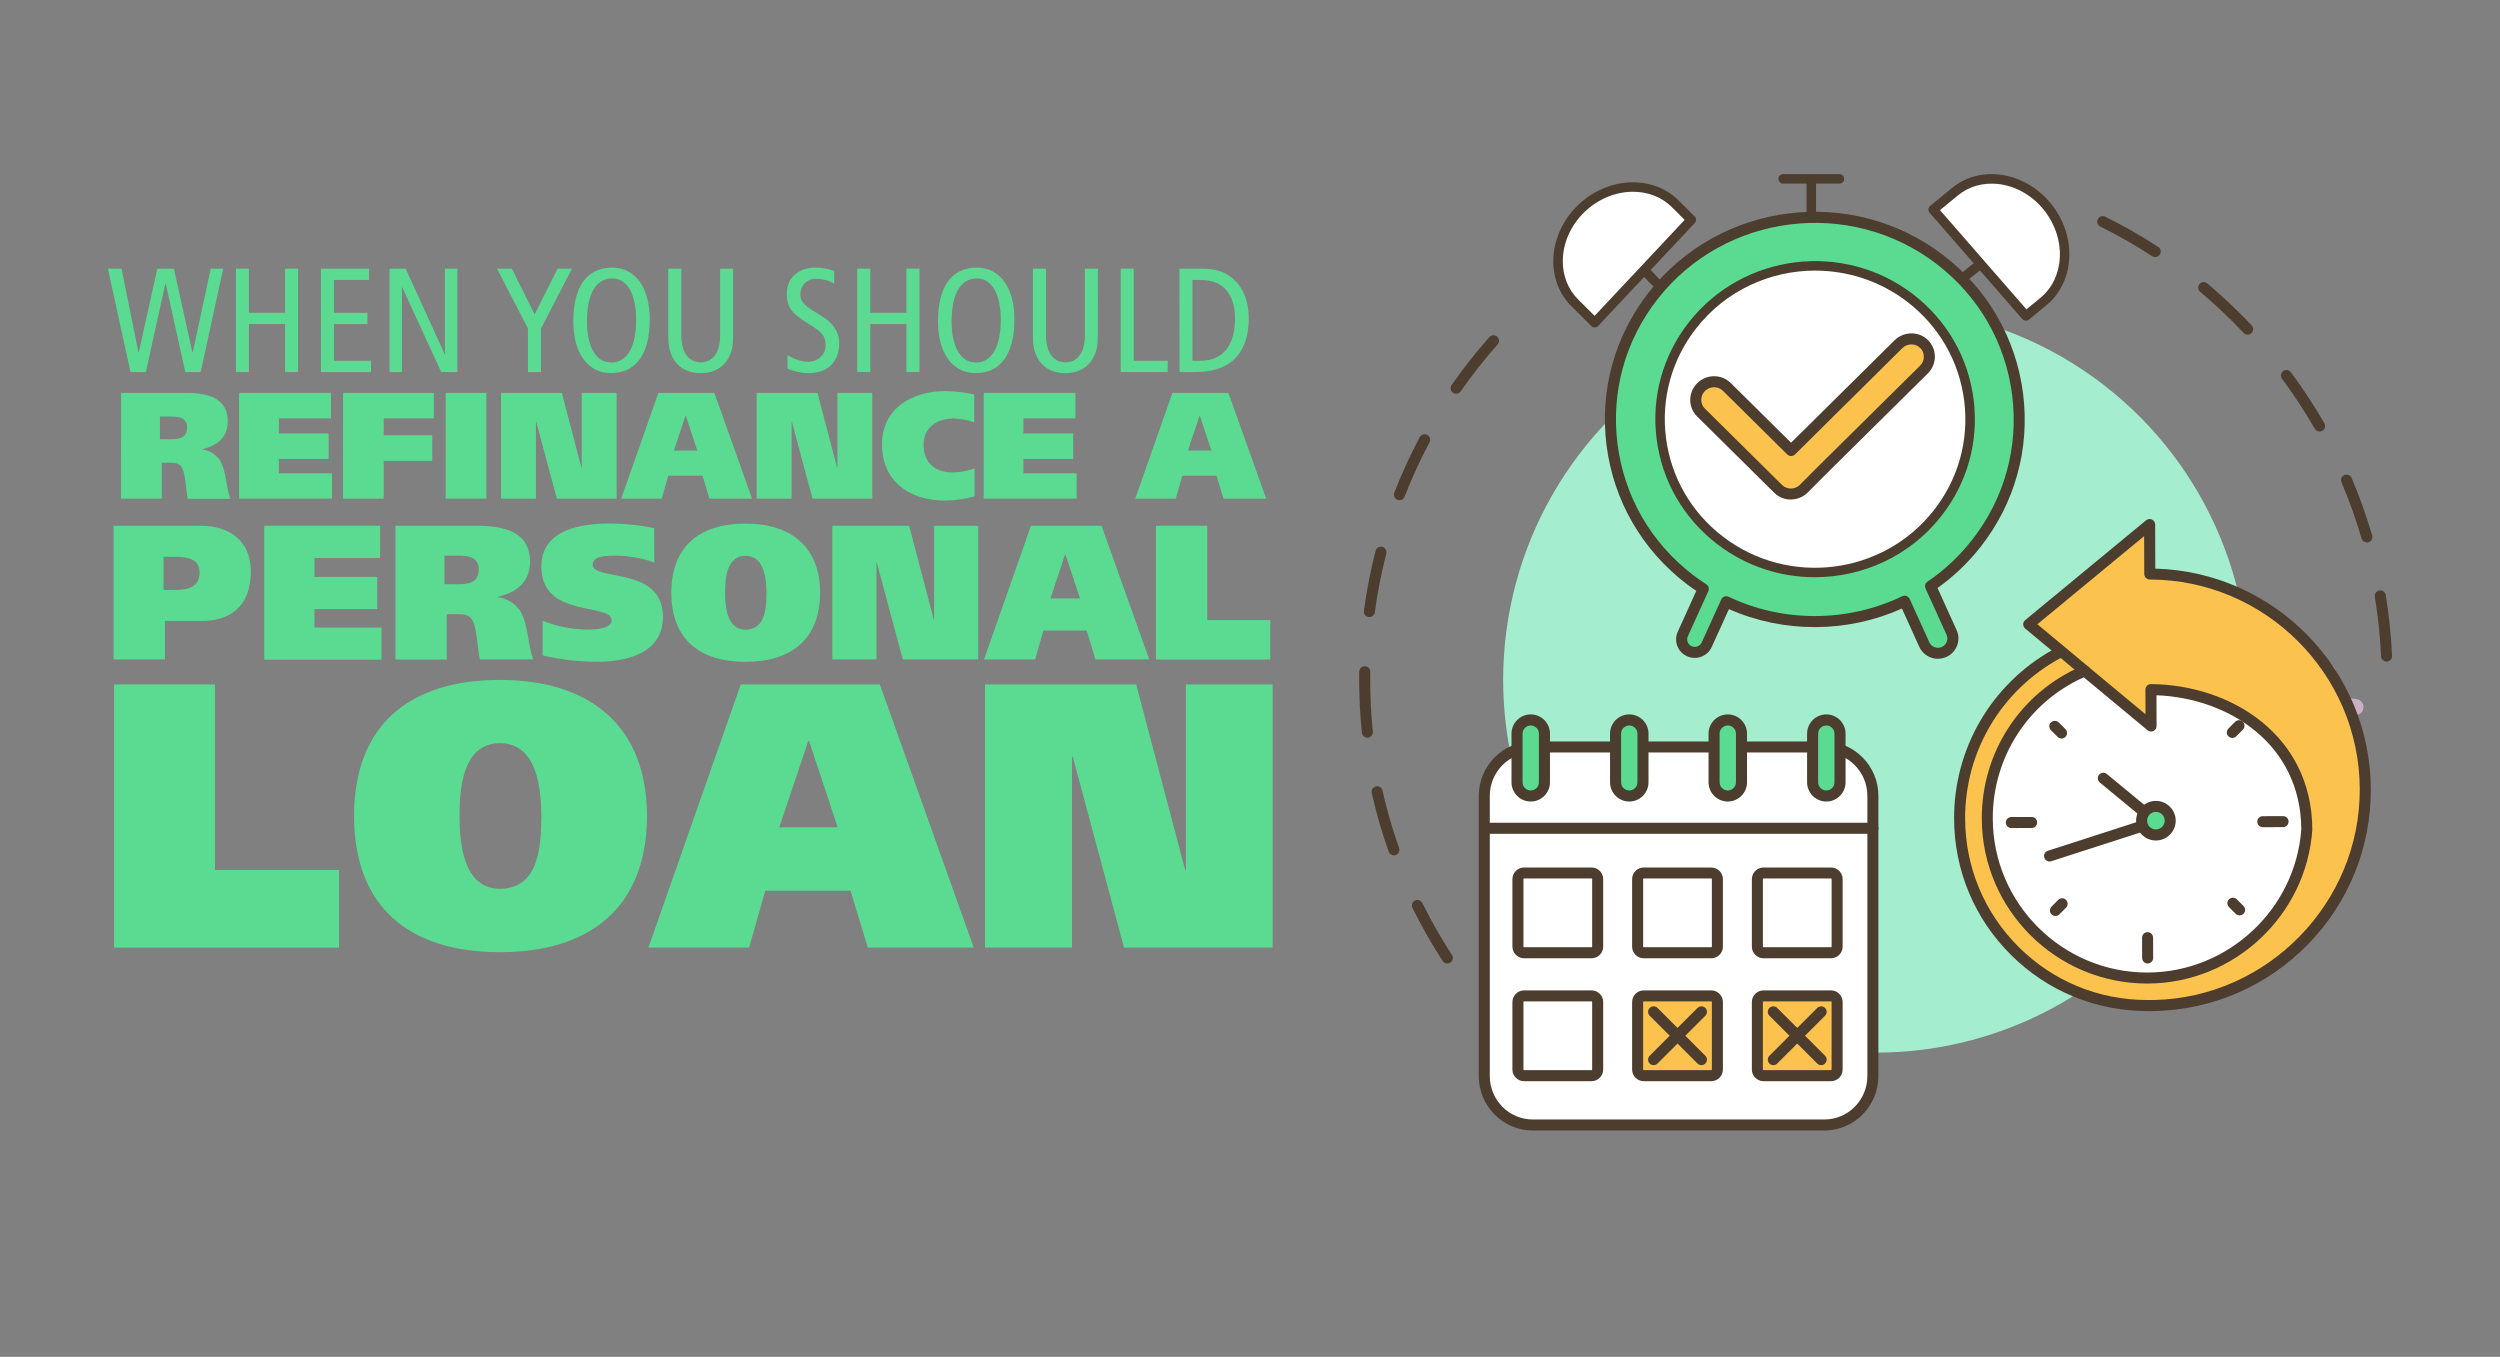 <svg viewBox="0 0 737 400" xmlns:xlink="http://www.w3.org/1999/xlink" xmlns="http://www.w3.org/2000/svg" id="refinance-personal-loan"><rect x="0" y="0" width="737" height="400" fill="#808080" stroke="none"/><defs><linearGradient gradientUnits="userSpaceOnUse" gradientTransform="translate(-2.43 304.37) rotate(6.24) scale(1 -1)" y2="145.15" x2="604.55" y1="145.15" x1="486.56" id="linear-gradient"><stop stop-color="#f3849f" offset="0"></stop><stop stop-color="#f597a3" offset="1"></stop></linearGradient><linearGradient gradientUnits="userSpaceOnUse" gradientTransform="translate(-2.43 304.37) rotate(6.24) scale(1 -1)" y2="145.15" x2="595.11" y1="145.15" x1="496" id="linear-gradient-2"><stop stop-color="#e86a87" offset="0"></stop><stop stop-color="#f092aa" offset="1"></stop></linearGradient></defs><path style="fill:#5adb91; stroke-width:0px;" d="m31.82,79.2h4l5,24.71h.08l5.48-24.71h4.89l5.46,24.71h.09l5.31-24.71h3.67l-6.64,30.48h-4.54l-5.77-26.12h-.09l-5.76,26.12h-4.54l-6.64-30.48Z"></path><path style="fill:#5adb91; stroke-width:0px;" d="m69.55,79.2h3.83v13h10.67v-13h3.84v30.48h-3.84v-14.15h-10.67v14.15h-3.83v-30.48Z"></path><path style="fill:#5adb91; stroke-width:0px;" d="m35.7,115.83h19.36c7.47,0,12.08,2.32,12.08,8.32,0,4.78-3,7.2-7.47,8.27v.09c2.16.3,4.09,1.52,5.28,3.35,1.83,3.31,1.7,8.14,3,11.18h-12.57c-.54-2.23-.67-7.11-1.65-9-.72-1.44-1.93-1.62-3.4-1.62h-2.65v10.58h-12l.02-31.17Zm11.45,13.64h3.13c2.46,0,4.87-.27,4.87-3.45,0-2.81-2.28-3.22-4.69-3.22h-3.31v6.67Z"></path><path style="fill:#5adb91; stroke-width:0px;" d="m70.5,115.83h27.06v7.51h-15.34v4.43h14.66v7.51h-14.66v4.25h15.65v7.47h-27.37v-31.17Z"></path><path style="fill:#5adb91; stroke-width:0px;" d="m33.49,155h26c6.15,0,14.45,2.94,14.45,13.55s-6.6,14.51-14.51,14.51h-10.81v11.34h-15.13v-39.4Zm14.73,18.91h3.33c3.61,0,7.28-.68,7.28-5.08,0-4.17-3.67-4.68-7.33-4.68h-3.28v9.76Z"></path><path style="fill:#5adb91; stroke-width:0px;" d="m33.63,201.77h29.75v54.69h36.57v22.9H33.63v-77.59Z"></path><circle style="fill:url(#linear-gradient); stroke-width:0px;" r="58.99" cy="219.37" cx="555.66"></circle><circle style="fill:url(#linear-gradient-2); stroke-width:0px;" r="49.55" cy="219.37" cx="555.66"></circle><circle style="fill:#fff; stroke-width:0px;" r="4.72" cy="215.79" cx="522.81"></circle><circle style="fill:#fff; stroke-width:0px;" r="4.72" cy="222.97" cx="588.5"></circle><path style="fill:#fff; stroke-width:0px;" d="m575.2,236.27c1.3-11.91-6.16-20.52-19-21.92-7.42-.81-10.69-4.33-10-10.77.57-5.27,6-9,12.07-8.35,4.62.5,8.51,3.49,9.69,7.43l9.69-2.89c-2-6.36-6.94-11.36-13.27-13.44l.61-5.62c.13-1.1-.65-2.09-1.75-2.23-.01,0-.03,0-.04,0l-6-.66c-1.1-.13-2.09.65-2.23,1.75,0,.01,0,.03,0,.04l-.61,5.64c-9.43,1.1-17.13,8-18.14,17.23-1,9.48,3.4,20.22,18.94,21.92,7.36.8,10.74,4.43,10,10.78-.58,5.27-6,9-12.08,8.35-4.61-.5-8.51-3.49-9.68-7.44l-9.7,2.91c1.99,6.36,6.93,11.36,13.26,13.43l-.58,5.57c-.13,1.1.65,2.09,1.75,2.23.01,0,.03,0,.04,0l6,.66c1.1.13,2.09-.65,2.23-1.75,0-.01,0-.03,0-.04l.62-5.62c9.44-1.05,17.17-7.99,18.18-17.21Z"></path><path style="fill:#cab1c1; stroke-width:0px;" d="m694.77,206.1l-7-.77.76-7c.1-1.3-.87-2.43-2.17-2.53-1.24-.1-2.34.79-2.52,2.02l-.77,7-7-.77c-1.3-.11-2.44.85-2.56,2.15-.11,1.26.79,2.38,2.04,2.54l7,.77-.77,7c-.17,1.29.73,2.48,2.02,2.65,1.29.17,2.48-.73,2.65-2.02,0-.04,0-.07.01-.11l.77-7,7,.77c1.3.1,2.43-.87,2.53-2.17.1-1.24-.79-2.34-2.02-2.52h.02Z"></path><path style="fill:#cab1c1; stroke-width:0px;" d="m665.38,257.48l-7-.77.77-7c.17-1.29-.73-2.48-2.02-2.65-1.29-.17-2.48.73-2.65,2.02,0,.04,0,.07-.01.11l-.77,7-7-.77c-1.29-.17-2.48.73-2.65,2.02-.17,1.29.73,2.48,2.02,2.65.04,0,.07,0,.11.01l7,.77-.77,7c-.18,1.29.72,2.48,2.01,2.67s2.48-.72,2.67-2.01c0-.05.01-.1.02-.15l.77-7,7,.77c1.3.1,2.43-.87,2.53-2.17.1-1.24-.79-2.34-2.02-2.52h.01Z"></path><path style="fill:#cab1c1; stroke-width:0px;" d="m459.07,277.66l-7-.77.77-7c.18-1.29-.72-2.48-2.01-2.67-1.29-.18-2.48.72-2.67,2.01,0,.05-.01.1-.02.15l-.77,7-7-.77c-1.29-.18-2.48.72-2.67,2.01s.72,2.48,2.01,2.67c.05,0,.1.01.15.02l7,.77-.77,7c-.1,1.3.87,2.43,2.17,2.53,1.24.1,2.34-.79,2.52-2.02l.77-7,7,.77c1.3.1,2.43-.87,2.53-2.17.1-1.24-.79-2.34-2.02-2.52h0Z"></path><path style="fill:#5adb91; stroke-width:0px;" d="m94.61,79.2h14.19v3.32h-10.35v9.69h9.87v3.32h-9.87v10.83h10.93v3.32h-14.77v-30.48Z"></path><path style="fill:#5adb91; stroke-width:0px;" d="m114.83,79.2h4.76l11.48,25.15h.09v-25.15h3.67v30.48h-4.76l-11.49-25h-.09v25h-3.66v-30.48Z"></path><path style="fill:#5adb91; stroke-width:0px;" d="m155.65,96.88l-9.12-17.68h4.36l6.73,13.49,6.76-13.49h4.23l-9.12,17.68v12.8h-3.85v-12.8Z"></path><path style="fill:#5adb91; stroke-width:0px;" d="m180.46,78.89c6.76,0,11.09,5.81,11.09,15.24,0,10.53-4.24,15.85-11.44,15.85-6.77,0-11.1-5.8-11.1-15.24,0-10.52,4.24-15.85,11.45-15.85Zm-.35,28c4,0,7.42-3.32,7.42-12.71,0-6.16-1.92-12.1-7.07-12.1-4,0-7.43,3.32-7.43,12.71,0,6.11,1.92,12.05,7.08,12.05v.05Z"></path><path style="fill:#5adb91; stroke-width:0px;" d="m216.13,98.46c0,3-.17,4.67-1.22,6.81-1.27,2.53-3.93,4.73-8.34,4.73s-7.08-2.18-8.34-4.71c-1-2.14-1.23-3.8-1.23-6.81v-19.28h3.85v19.8c0,4.76,2.09,7.82,5.72,7.82s5.72-3.06,5.72-7.82v-19.8h3.84v19.26Z"></path><path style="fill:#5adb91; stroke-width:0px;" d="m245.91,83.61c-1.58-.92-3.37-1.41-5.2-1.4-2.46-.17-4.58,1.69-4.75,4.15,0,.13-.01.26,0,.39,0,2,.79,3.19,5.16,5.72,4.71,2.71,6.28,5.37,6.28,8.87,0,4.84-3,8.64-8.86,8.64-2.2.03-4.37-.42-6.38-1.31v-4c1.74,1.13,3.74,1.82,5.81,2,3.45,0,5.42-2.32,5.42-4.81s-.61-3.71-4.72-6.2c-5.5-3.32-6.72-5.2-6.72-9.13,0-5,3.84-7.64,8.47-7.64,1.88,0,3.74.33,5.5,1v3.72Z"></path><path style="fill:#5adb91; stroke-width:0px;" d="m252.72,79.2h3.84v13h10.66v-13h3.84v30.48h-3.84v-14.15h-10.66v14.15h-3.84v-30.48Z"></path><path style="fill:#5adb91; stroke-width:0px;" d="m287.96,78.89c6.77,0,11.09,5.81,11.09,15.24,0,10.53-4.24,15.85-11.44,15.85-6.77,0-11.09-5.8-11.09-15.24,0-10.52,4.23-15.85,11.44-15.85Zm-.35,28c4,0,7.42-3.32,7.42-12.71,0-6.16-1.92-12.1-7.07-12.1-4,0-7.43,3.32-7.43,12.71,0,6.11,1.93,12.05,7.08,12.05v.05Z"></path><path style="fill:#5adb91; stroke-width:0px;" d="m323.63,98.46c0,3-.17,4.67-1.22,6.81-1.27,2.53-3.93,4.73-8.34,4.73s-7.07-2.18-8.34-4.71c-1.05-2.14-1.22-3.8-1.22-6.81v-19.28h3.87v19.8c0,4.76,2.09,7.82,5.72,7.82s5.72-3.06,5.72-7.82v-19.8h3.84l-.03,19.26Z"></path><path style="fill:#5adb91; stroke-width:0px;" d="m330.38,79.2h3.84v27.16h10v3.32h-13.84v-30.48Z"></path><path style="fill:#5adb91; stroke-width:0px;" d="m347.69,79.2h6.69c4.06,0,6.37,1,8.12,2.18,2.71,1.88,5.63,5.72,5.63,12.58,0,8.82-4.19,15.72-15.63,15.72h-4.76l-.05-30.48Zm3.84,27.16h2.32c6.72,0,10.22-4.59,10.22-12.4,0-6.38-2.71-11.44-10.22-11.44h-2.32v23.84Z"></path><path style="fill:#5adb91; stroke-width:0px;" d="m101.14,115.83h26.74v7.51h-14.76v5h14.32v7.52h-14.32v11.14h-12l.02-31.17Z"></path><path style="fill:#5adb91; stroke-width:0px;" d="m143.38,115.83v31.17h-12v-31.17h12Z"></path><path style="fill:#5adb91; stroke-width:0px;" d="m147.7,115.83h17.94l5.76,22h.09v-22h10.29v31.17h-17.62l-6.08-22.63h-.09v22.63h-10.29v-31.17Z"></path><path style="fill:#5adb91; stroke-width:0px;" d="m194.09,115.83h16.5l11.13,31.17h-12.56l-2.06-6.75h-10.11l-1.92,6.75h-11.94l10.96-31.17Zm4.56,17h6.93l-3.4-10.24h-.09l-3.44,10.24Z"></path><path style="fill:#5adb91; stroke-width:0px;" d="m223.07,115.83h17.93l5.77,22h.09v-22h10.29v31.17h-17.62l-6.08-22.63h-.07v22.63h-10.31v-31.17Z"></path><path style="fill:#5adb91; stroke-width:0px;" d="m287.3,146.33c-2.8.78-5.69,1.2-8.59,1.25-10.37,0-18.69-5.46-18.69-16.59,0-10.47,8.67-15.7,18.69-15.7,2.86.04,5.71.38,8.5,1v8.23c-1.93-.69-3.95-1.08-6-1.16-5.1,0-8.95,2.73-8.95,7.83,0,5.36,3.58,8.09,8.54,8.09,2.22-.03,4.41-.43,6.49-1.2v8.25Z"></path><path style="fill:#5adb91; stroke-width:0px;" d="m289.99,115.83h27.05v7.51h-15.34v4.43h14.68v7.51h-14.68v4.25h15.68v7.47h-27.39v-31.17Z"></path><path style="fill:#5adb91; stroke-width:0px;" d="m345.63,115.83h16.5l11.14,31.17h-12.57l-2.06-6.75h-10.1l-1.93,6.75h-11.94l10.96-31.17Zm4.56,17h6.93l-3.4-10.24h-.09l-3.44,10.24Z"></path><path style="fill:#5adb91; stroke-width:0px;" d="m77.91,155h34.15v9.49h-19.36v5.58h18.51v9.49h-18.51v5.44h19.75v9.48h-34.54v-39.48Z"></path><path style="fill:#5adb91; stroke-width:0px;" d="m116.58,155h24.44c9.42,0,15.24,2.94,15.24,10.5,0,6-3.79,9.09-9.43,10.44v.12c2.73.37,5.16,1.92,6.66,4.23,2.31,4.18,2.14,10.27,3.73,14.11h-15.75c-.68-2.82-.85-9-2.09-11.34-.9-1.81-2.43-2-4.29-2h-3.39v13.38h-15.12v-39.44Zm14.45,17.22h3.95c3.1,0,6.15-.34,6.15-4.35,0-3.55-2.88-4.06-5.93-4.06h-4.17v8.41Z"></path><path style="fill:#5adb91; stroke-width:0px;" d="m192.89,165.81c-3.76-1.31-7.7-1.99-11.68-2-2.38,0-6.5.06-6.5,2.6,0,5.13,20.72.28,20.72,15.46,0,10.56-10.44,13.21-19.19,13.21-5.47.03-10.93-.6-16.26-1.86v-10.22c4.31,1.72,8.91,2.6,13.55,2.6,3.56,0,6.77-.74,6.77-2.71,0-5.31-20.71-.51-20.71-15.81,0-10.83,11.29-12.75,20.26-12.75,4.37.03,8.72.48,13,1.35l.04,10.13Z"></path><path style="fill:#5adb91; stroke-width:0px;" d="m219.76,195.11c-13.77,0-21.85-6.94-21.85-20.38s8.08-20.37,21.85-20.37,22,7.16,22,20.37c0,13.44-8.23,20.38-22,20.38Zm0-9.48c6,0,6.15-6.66,6.21-10.9-.06-3.67-.46-10.89-6.21-10.89s-6,7.22-6,10.89c-.04,4.27.62,10.9,6,10.9Z"></path><path style="fill:#5adb91; stroke-width:0px;" d="m245.38,155h22.64l7.28,27.77h.08v-27.77h13v39.4h-22.23l-7.67-28.56h-.1v28.56h-13v-39.4Z"></path><path style="fill:#5adb91; stroke-width:0px;" d="m303.92,155h20.82l14.06,39.4h-15.86l-2.6-8.52h-12.75l-2.43,8.52h-15.07l13.83-39.4Zm5.75,21.4h8.71l-4.29-12.93h-.11l-4.31,12.93Z"></path><path style="fill:#5adb91; stroke-width:0px;" d="m340.78,155h15.12v27.8h18.57v11.63h-33.69v-39.43Z"></path><path style="fill:#5adb91; stroke-width:0px;" d="m147.38,280.7c-27.13,0-43-13.68-43-40.13s15.89-40.13,43-40.13,43.35,14.11,43.35,40.13c-.03,26.43-16.26,40.13-43.35,40.13Zm0-18.7c11.78,0,12.11-13.12,12.22-21.45-.11-7.23-.89-21.46-12.22-21.46s-11.9,14.23-11.9,21.46c-.03,8.35,1.19,21.45,11.9,21.45Z"></path><path style="fill:#5adb91; stroke-width:0px;" d="m218.38,201.77h41l27.68,77.59h-31.22l-5.11-16.78h-25.12l-4.78,16.78h-29.68l27.23-77.59Zm11.34,42.13h17.23l-8.45-25.45h-.22l-8.56,25.45Z"></path><path style="fill:#5adb91; stroke-width:0px;" d="m290.38,201.77h44.57l14.43,54.69h.22v-54.69h25.57v77.59h-43.8l-15.12-56.25h-.22v56.25h-25.65v-77.59Z"></path><path style="fill:#4c3d2e; stroke-width:0px;" d="m426.66,284.04c-.53,0-1.05-.26-1.36-.74-3.27-5.02-6.26-10.29-8.91-15.65-.4-.81-.07-1.78.74-2.18.8-.4,1.78-.07,2.18.74,2.59,5.24,5.52,10.4,8.72,15.31.49.75.28,1.76-.48,2.25-.27.18-.58.26-.88.26Zm-15.75-31.89c-.67,0-1.3-.42-1.53-1.08-2-5.64-3.68-11.46-4.99-17.3-.2-.88.35-1.75,1.23-1.94.87-.2,1.75.35,1.94,1.23,1.29,5.71,2.93,11.41,4.89,16.93.3.85-.14,1.78-.99,2.08-.18.06-.36.09-.54.09Zm-7.81-34.69c-.82,0-1.53-.62-1.62-1.46-.52-5.11-.79-10.3-.79-15.44,0-.85,0-1.7.02-2.55.01-.89.74-1.6,1.62-1.6.93.01,1.64.75,1.63,1.65-.01.83-.02,1.67-.02,2.5,0,5.03.26,10.11.77,15.11.09.89-.56,1.69-1.45,1.78-.06,0-.11,0-.17,0Zm.59-35.56c-.07,0-.15,0-.22-.01-.89-.12-1.51-.94-1.39-1.83.8-5.94,1.96-11.89,3.45-17.67.22-.87,1.11-1.39,1.98-1.17.87.22,1.39,1.11,1.17,1.98-1.46,5.66-2.6,11.48-3.38,17.3-.11.82-.81,1.41-1.61,1.41Zm8.87-34.44c-.2,0-.39-.04-.59-.11-.84-.33-1.25-1.27-.93-2.1,2.17-5.58,4.69-11.09,7.5-16.37.42-.79,1.41-1.09,2.2-.67.79.42,1.09,1.41.67,2.2-2.75,5.17-5.22,10.56-7.34,16.02-.25.64-.86,1.04-1.52,1.04Zm16.71-31.39c-.32,0-.64-.09-.93-.29-.74-.51-.92-1.53-.41-2.26,3.42-4.91,7.16-9.67,11.14-14.14.59-.67,1.62-.73,2.29-.14.67.6.73,1.62.14,2.3-3.89,4.38-7.56,9.03-10.9,13.84-.32.45-.82.7-1.34.7Z"></path><path style="fill:#4c3d2e; stroke-width:0px;" d="m703.55,195.01c-.86,0-1.58-.68-1.62-1.55-.26-5.86-.88-11.76-1.83-17.52-.15-.89.45-1.72,1.34-1.87.89-.15,1.72.45,1.87,1.34.97,5.89,1.6,11.92,1.87,17.91.04.9-.65,1.66-1.55,1.7-.03,0-.05,0-.07,0Zm-5.8-35.08c-.7,0-1.35-.46-1.56-1.17-1.63-5.62-3.63-11.2-5.93-16.59-.35-.83.03-1.78.86-2.13.82-.35,1.78.03,2.13.86,2.35,5.51,4.39,11.22,6.06,16.96.25.86-.24,1.76-1.11,2.02-.15.04-.3.07-.46.07Zm-13.94-32.72c-.56,0-1.11-.29-1.41-.82-2.91-5.06-6.17-10.02-9.67-14.74-.54-.72-.39-1.74.34-2.27.72-.53,1.74-.39,2.27.34,3.58,4.82,6.9,9.88,9.88,15.05.45.78.18,1.77-.6,2.22-.26.15-.53.22-.81.22Zm-21.21-28.56c-.43,0-.86-.17-1.18-.51-4.02-4.28-8.33-8.35-12.81-12.1-.69-.58-.78-1.6-.2-2.29.58-.69,1.6-.78,2.29-.2,4.57,3.84,8.97,8,13.09,12.37.61.65.58,1.68-.07,2.3-.31.3-.71.44-1.11.44Zm-27.25-22.85c-.31,0-.61-.09-.89-.27-4.9-3.21-10.05-6.15-15.3-8.74-.8-.4-1.13-1.37-.74-2.18.4-.81,1.37-1.13,2.18-.74,5.36,2.65,10.62,5.66,15.64,8.93.75.49.96,1.5.47,2.25-.31.48-.83.74-1.36.74Z"></path><circle style="fill:#a4edcf; stroke-width:0px;" r="109.88" cy="200.44" cx="553.01"></circle><g id="dedline"><path style="fill:#4c3d2e; stroke-width:0px;" d="m533.97,65.46c-.77,0-1.4-.63-1.4-1.4v-10.02c0-.77.63-1.4,1.4-1.4s1.4.63,1.4,1.4v10.02c0,.77-.63,1.4-1.4,1.4Z"></path><path style="fill:#4c3d2e; stroke-width:0px;" d="m542.26,54.13h-16.58c-.77,0-1.4-.63-1.4-1.4s.63-1.4,1.4-1.4h16.58c.77,0,1.4.63,1.4,1.4s-.63,1.4-1.4,1.4Z"></path><path style="fill:#4c3d2e; stroke-width:0px;" d="m575.78,85.9c-.2,0-.41-.04-.6-.14-.7-.33-.99-1.17-.66-1.86.16-.34.47-.98,12.17-10.11.61-.48,1.49-.37,1.96.24.48.61.37,1.49-.24,1.96-4.33,3.38-10.69,8.45-11.47,9.3-.26.39-.7.61-1.16.61Z"></path><path style="fill:#4c3d2e; stroke-width:0px;" d="m492.14,88.4c-.16,0-.32-.03-.47-.08-.36-.13-1.02-.37-11.28-11.1-.53-.56-.51-1.44.04-1.98.56-.53,1.44-.51,1.98.04,3.8,3.97,9.48,9.79,10.4,10.48.6.32.89,1.04.65,1.7-.21.57-.74.92-1.32.92Z"></path><path style="fill:#5adb91; stroke-width:0px;" d="m571.91,76.56c-26.3-20.17-64.15-15.42-84.53,10.6-20.39,26.03-15.59,63.48,10.71,83.65,1.31,1.01,2.66,1.93,4.02,2.81l-6.04,13.31c-.87,1.92,0,4.2,1.94,5.06,1.94.86,4.24,0,5.12-1.92l5.75-12.66c16.81,8.02,36.26,7.72,52.6-.17l5.8,12.78c.99,2.19,3.61,3.17,5.82,2.19,2.21-.98,3.21-3.57,2.21-5.76l-6.19-13.63c5-3.4,9.57-7.61,13.49-12.62,20.39-26.03,15.59-63.48-10.71-83.65Z"></path><path style="fill:#4c3d2e; stroke-width:0px;" d="m571.32,194.22c-2.3,0-4.5-1.31-5.51-3.53l-5.12-11.29c-16.09,7.24-34.91,7.3-51,.16l-5.07,11.17c-1.24,2.74-4.5,3.97-7.26,2.74-1.34-.6-2.37-1.68-2.89-3.06-.52-1.36-.47-2.84.13-4.17l5.47-12.05c-1.07-.72-2.05-1.42-2.96-2.12-13.09-10.04-21.44-24.53-23.5-40.79-2.05-16.21,2.38-32.24,12.49-45.15,20.9-26.68,59.84-31.57,86.8-10.89,13.09,10.04,21.44,24.53,23.5,40.79,2.05,16.21-2.38,32.24-12.49,45.15-3.65,4.65-7.92,8.75-12.73,12.17l5.63,12.4c.66,1.45.71,3.07.14,4.57-.57,1.51-1.7,2.7-3.17,3.35-.8.35-1.63.52-2.45.52Zm-9.83-18.61c.19,0,.37.03.55.1.41.15.75.46.93.86l5.8,12.78c.63,1.38,2.28,2,3.68,1.38.68-.3,1.19-.85,1.45-1.54.26-.68.24-1.41-.06-2.07l-6.19-13.63c-.33-.72-.09-1.57.57-2.02,4.99-3.39,9.41-7.52,13.13-12.28,9.57-12.22,13.77-27.4,11.83-42.73-1.95-15.4-9.85-29.11-22.25-38.62-25.55-19.6-62.46-14.97-82.26,10.31-9.57,12.22-13.77,27.4-11.83,42.73,1.95,15.4,9.85,29.11,22.25,38.62,1.16.89,2.44,1.79,3.92,2.74.68.44.93,1.3.6,2.04l-6.04,13.31c-.24.53-.26,1.12-.05,1.67.21.56.63,1,1.17,1.24,1.14.5,2.47,0,2.98-1.11l5.75-12.66c.18-.4.51-.71.92-.86.41-.15.86-.13,1.26.06,16.02,7.64,35.16,7.58,51.19-.17.22-.11.46-.16.71-.16Z"></path><ellipse style="fill:#fff; stroke-width:0px;" ry="45.22" rx="45.7" cy="123.57" cx="535.09"></ellipse><path style="fill:#4c3d2e; stroke-width:0px;" d="m535.04,170.17c-10.08,0-20.23-3.18-28.79-9.75-9.96-7.64-16.32-18.67-17.88-31.05-1.56-12.33,1.81-24.54,9.51-34.36,15.91-20.31,45.54-24.03,66.06-8.29,9.96,7.64,16.32,18.67,17.88,31.05,1.56,12.33-1.81,24.54-9.51,34.36-9.27,11.83-23.2,18.03-37.27,18.03Zm.1-90.4c-13.24,0-26.35,5.83-35.07,16.97-7.23,9.23-10.41,20.7-8.94,32.29,1.47,11.63,7.44,22,16.81,29.18,19.31,14.81,47.2,11.31,62.16-7.79,7.23-9.23,10.41-20.7,8.94-32.29-1.47-11.63-7.44-22-16.81-29.18-8.06-6.18-17.61-9.17-27.09-9.17Z"></path><path style="fill:#fff; stroke-width:0px;" d="m498.58,64.79l-4.72-4.7c-7.19-7.16-19.74-6.45-27.89,1.56-8.15,8.02-8.94,20.43-1.76,27.59l5.9,5.87,28.47-30.33Z"></path><path style="fill:#4c3d2e; stroke-width:0px;" d="m470.12,96.52c-.37,0-.72-.15-.99-.41l-5.9-5.87c-3.45-3.44-5.34-8.16-5.32-13.29.02-5.94,2.6-11.88,7.09-16.29,8.72-8.57,22.11-9.27,29.86-1.56l4.72,4.7c.54.53.55,1.4.03,1.95l-28.47,30.33c-.26.28-.62.43-1,.44,0,0-.02,0-.02,0Zm11.29-39.99c-5.04,0-10.33,2.07-14.45,6.12-3.96,3.89-6.24,9.1-6.25,14.3-.01,4.38,1.58,8.39,4.5,11.3l4.88,4.86,26.55-28.29-3.75-3.74c-3.07-3.05-7.18-4.55-11.47-4.55Z"></path><path style="fill:#fff; stroke-width:0px;" d="m597.23,93.13l5.14-4.22c7.84-6.43,8.4-18.99,1.24-27.91-7.16-8.92-19.43-10.95-27.27-4.51l-6.44,5.28,27.33,31.36Z"></path><path style="fill:#4c3d2e; stroke-width:0px;" d="m597.23,94.53c-.39,0-.78-.16-1.06-.48l-27.33-31.36c-.25-.28-.37-.66-.34-1.04.03-.38.21-.72.51-.96l6.44-5.28c3.76-3.09,8.65-4.5,13.75-3.97,5.91.61,11.56,3.78,15.5,8.69,7.66,9.53,7.01,22.93-1.44,29.87l-5.14,4.22c-.26.21-.57.32-.89.32Zm-25.33-32.59l25.49,29.25,4.1-3.36c7.27-5.97,7.74-17.61,1.04-25.95-3.47-4.33-8.43-7.12-13.61-7.65-4.35-.45-8.51.74-11.69,3.35l-5.32,4.37Z"></path><path style="fill:#fcc24e; stroke-width:0px;" d="m528.65,132.16l31-30.67c2.1-2.07,5.51-2.09,7.58-.05s2.05,5.42-.05,7.5l-31,30.67-4.42,4.46c-2.1,2.07-5.51,2.1-7.58.05l-22.75-22.51c-2.07-2.05-2.05-5.42.05-7.5,2.1-2.07,5.51-2.1,7.58-.05l18.88,18.68.08.08.64-.66Z"></path><path style="fill:#4c3d2e; stroke-width:0px;" d="m527.93,147.26c-1.77,0-3.54-.66-4.88-1.99l-22.75-22.51c-1.3-1.29-2.02-3.02-2.02-4.86s.73-3.63,2.07-4.95c2.73-2.7,7.16-2.72,9.86-.05l17.8,17.61,30.51-30.19c2.73-2.7,7.16-2.72,9.86-.05,1.3,1.29,2.02,3.02,2.02,4.86s-.73,3.63-2.07,4.95l-31,30.67-4.41,4.45c-1.38,1.37-3.19,2.05-4.99,2.05Zm-22.61-33.11c-.97,0-1.94.37-2.69,1.11-.71.7-1.1,1.64-1.1,2.64s.38,1.88,1.06,2.55l22.75,22.51c1.45,1.43,3.82,1.41,5.29-.05l4.41-4.45,31.01-30.68c.71-.7,1.1-1.64,1.1-2.64s-.38-1.88-1.06-2.55c-1.45-1.43-3.82-1.41-5.29.05l-31.61,31.31c-.31.32-.73.49-1.17.49-.45,0-.87-.18-1.17-.5l-.08-.08-18.85-18.65c-.71-.71-1.66-1.06-2.6-1.06Z"></path></g><path style="fill:#fff; stroke-width:0px;" d="m537.83,331.64h-85.97c-7.9,0-14.3-6.45-14.3-14.41v-82.63c0-7.96,6.4-14.41,14.3-14.41h85.97c7.9,0,14.3,6.45,14.3,14.41v82.63c0,7.96-6.4,14.41-14.3,14.41Z"></path><path style="fill:#4c3d2e; stroke-width:0px;" d="m537.83,333.27h-85.97c-8.78,0-15.92-7.19-15.92-16.03v-82.63c0-8.84,7.14-16.03,15.92-16.03h85.97c8.78,0,15.92,7.19,15.92,16.03v82.63c0,8.84-7.14,16.03-15.92,16.03Zm-85.97-111.44c-6.99,0-12.67,5.73-12.67,12.78v82.63c0,7.05,5.68,12.78,12.67,12.78h85.97c6.99,0,12.67-5.73,12.67-12.78v-82.63c0-7.05-5.68-12.78-12.67-12.78h-85.97Z"></path><path style="fill:#5adb91; stroke-width:0px;" d="m451.26,234.67c-2.23,0-4.04-1.81-4.04-4.04v-14.34c0-2.23,1.81-4.04,4.04-4.04s4.04,1.81,4.04,4.04v14.34c0,2.23-1.81,4.04-4.04,4.04Z"></path><path style="fill:#4c3d2e; stroke-width:0px;" d="m451.26,236.29c-3.12,0-5.67-2.54-5.67-5.67v-14.34c0-3.12,2.54-5.67,5.67-5.67s5.67,2.54,5.67,5.67v14.34c0,3.12-2.54,5.67-5.67,5.67Zm0-22.42c-1.33,0-2.41,1.08-2.41,2.41v14.34c0,1.33,1.08,2.41,2.41,2.41s2.41-1.08,2.41-2.41v-14.34c0-1.33-1.08-2.41-2.41-2.41Z"></path><path style="fill:#5adb91; stroke-width:0px;" d="m480.31,234.67c-2.23,0-4.04-1.81-4.04-4.04v-14.34c0-2.23,1.81-4.04,4.04-4.04s4.04,1.81,4.04,4.04v14.34c0,2.23-1.81,4.04-4.04,4.04Z"></path><path style="fill:#4c3d2e; stroke-width:0px;" d="m480.31,236.29c-3.12,0-5.67-2.54-5.67-5.67v-14.34c0-3.12,2.54-5.67,5.67-5.67s5.67,2.54,5.67,5.67v14.34c0,3.12-2.54,5.67-5.67,5.67Zm0-22.42c-1.33,0-2.41,1.08-2.41,2.41v14.34c0,1.33,1.08,2.41,2.41,2.41s2.41-1.08,2.41-2.41v-14.34c0-1.33-1.08-2.41-2.41-2.41Z"></path><path style="fill:#5adb91; stroke-width:0px;" d="m509.35,234.67c-2.23,0-4.04-1.81-4.04-4.04v-14.34c0-2.23,1.81-4.04,4.04-4.04s4.04,1.81,4.04,4.04v14.34c0,2.23-1.81,4.04-4.04,4.04Z"></path><path style="fill:#4c3d2e; stroke-width:0px;" d="m509.35,236.29c-3.12,0-5.67-2.54-5.67-5.67v-14.34c0-3.12,2.54-5.67,5.67-5.67s5.67,2.54,5.67,5.67v14.34c0,3.12-2.54,5.67-5.67,5.67Zm0-22.42c-1.33,0-2.41,1.08-2.41,2.41v14.34c0,1.33,1.08,2.41,2.41,2.41s2.41-1.08,2.41-2.41v-14.34c0-1.33-1.08-2.41-2.41-2.41Z"></path><path style="fill:#5adb91; stroke-width:0px;" d="m538.4,234.67c-2.23,0-4.04-1.81-4.04-4.04v-14.34c0-2.23,1.81-4.04,4.04-4.04s4.04,1.81,4.04,4.04v14.34c0,2.23-1.81,4.04-4.04,4.04Z"></path><path style="fill:#4c3d2e; stroke-width:0px;" d="m538.4,236.29c-3.12,0-5.67-2.54-5.67-5.67v-14.34c0-3.12,2.54-5.67,5.67-5.67s5.67,2.54,5.67,5.67v14.34c0,3.12-2.54,5.67-5.67,5.67Zm0-22.42c-1.33,0-2.41,1.08-2.41,2.41v14.34c0,1.33,1.08,2.41,2.41,2.41s2.41-1.08,2.41-2.41v-14.34c0-1.33-1.08-2.41-2.41-2.41Z"></path><path style="fill:#4c3d2e; stroke-width:0px;" d="m552.12,245.8h-114.17c-.9,0-1.63-.73-1.63-1.63s.73-1.63,1.63-1.63h114.17c.9,0,1.63.73,1.63,1.63s-.73,1.63-1.63,1.63Z"></path><path style="fill:#4c3d2e; stroke-width:0px;" d="m469.19,282.5h-19.9c-1.89,0-3.43-1.54-3.43-3.43v-19.9c0-1.89,1.54-3.43,3.43-3.43h19.9c1.89,0,3.43,1.54,3.43,3.43v19.9c0,1.89-1.54,3.43-3.43,3.43Zm-19.9-23.52c-.1,0-.18.08-.18.18v19.9c0,.1.08.18.18.18h19.9c.1,0,.18-.08.18-.18v-19.9c0-.1-.08-.18-.18-.18h-19.9Z"></path><path style="fill:#4c3d2e; stroke-width:0px;" d="m504.48,282.5h-19.9c-1.89,0-3.43-1.54-3.43-3.43v-19.9c0-1.89,1.54-3.43,3.43-3.43h19.9c1.89,0,3.43,1.54,3.43,3.43v19.9c0,1.89-1.54,3.43-3.43,3.43Zm-19.9-23.52c-.1,0-.18.08-.18.18v19.9c0,.1.08.18.18.18h19.9c.1,0,.18-.08.18-.18v-19.9c0-.1-.08-.18-.18-.18h-19.9Z"></path><path style="fill:#4c3d2e; stroke-width:0px;" d="m539.78,282.5h-19.9c-1.89,0-3.43-1.54-3.43-3.43v-19.9c0-1.89,1.54-3.43,3.43-3.43h19.9c1.89,0,3.43,1.54,3.43,3.43v19.9c0,1.89-1.54,3.43-3.43,3.43Zm-19.9-23.52c-.1,0-.18.08-.18.18v19.9c0,.1.08.18.18.18h19.9c.1,0,.18-.08.18-.18v-19.9c0-.1-.08-.18-.18-.18h-19.9Z"></path><path style="fill:#4c3d2e; stroke-width:0px;" d="m469.19,318.73h-19.9c-1.89,0-3.43-1.54-3.43-3.43v-19.9c0-1.89,1.54-3.43,3.43-3.43h19.9c1.89,0,3.43,1.54,3.43,3.43v19.9c0,1.89-1.54,3.43-3.43,3.43Zm-19.9-23.52c-.1,0-.18.08-.18.18v19.9c0,.1.08.18.18.18h19.9c.1,0,.18-.08.18-.18v-19.9c0-.1-.08-.18-.18-.18h-19.9Z"></path><rect style="fill:#fcc24e; stroke-width:0px;" ry="1.81" rx="1.81" height="23.52" width="23.52" y="293.58" x="482.77"></rect><path style="fill:#4c3d2e; stroke-width:0px;" d="m504.48,318.73h-19.9c-1.89,0-3.43-1.54-3.43-3.43v-19.9c0-1.89,1.54-3.43,3.43-3.43h19.9c1.89,0,3.43,1.54,3.43,3.43v19.9c0,1.89-1.54,3.43-3.43,3.43Zm-19.9-23.52c-.1,0-.18.08-.18.18v19.9c0,.1.08.18.18.18h19.9c.1,0,.18-.08.18-.18v-19.9c0-.1-.08-.18-.18-.18h-19.9Z"></path><rect style="fill:#fcc24e; stroke-width:0px;" ry="1.81" rx="1.81" height="23.52" width="23.52" y="293.58" x="518.07"></rect><path style="fill:#4c3d2e; stroke-width:0px;" d="m539.78,318.73h-19.9c-1.89,0-3.43-1.54-3.43-3.43v-19.9c0-1.89,1.54-3.43,3.43-3.43h19.9c1.89,0,3.43,1.54,3.43,3.43v19.9c0,1.89-1.54,3.43-3.43,3.43Zm-19.9-23.52c-.1,0-.18.08-.18.18v19.9c0,.1.08.18.18.18h19.9c.1,0,.18-.08.18-.18v-19.9c0-.1-.08-.18-.18-.18h-19.9Z"></path><path style="fill:#4c3d2e; stroke-width:0px;" d="m536.87,314.01c-.42,0-.83-.16-1.15-.48l-14.09-14.09c-.64-.63-.64-1.66,0-2.3.64-.63,1.66-.64,2.3,0l14.09,14.09c.64.63.64,1.66,0,2.3-.32.32-.73.48-1.15.48Z"></path><path style="fill:#4c3d2e; stroke-width:0px;" d="m522.78,314.01c-.42,0-.83-.16-1.15-.48-.64-.63-.64-1.66,0-2.3l14.09-14.09c.64-.63,1.66-.63,2.3,0,.64.63.64,1.66,0,2.3l-14.09,14.09c-.32.32-.73.48-1.15.48Z"></path><path style="fill:#4c3d2e; stroke-width:0px;" d="m501.58,314.01c-.42,0-.83-.16-1.15-.48l-14.09-14.09c-.64-.63-.64-1.66,0-2.3.64-.63,1.66-.64,2.3,0l14.09,14.09c.64.63.64,1.66,0,2.3-.32.32-.73.48-1.15.48Z"></path><path style="fill:#4c3d2e; stroke-width:0px;" d="m487.49,314.01c-.42,0-.83-.16-1.15-.48-.64-.63-.64-1.66,0-2.3l14.09-14.09c.64-.63,1.66-.63,2.3,0,.64.63.64,1.66,0,2.3l-14.09,14.09c-.32.32-.73.48-1.15.48Z"></path><path style="fill:#fcc24e; stroke-width:0px;" d="m607.69,192.03c-17.86,9.22-30.06,27.87-29.99,49.34.1,30.54,24.95,55.17,55.49,55.07h1.91c34.59-.79,62.31-29.08,62.19-63.82-.12-35.02-28.56-63.32-63.53-63.39l-.05-14.6-35.64,29.42,9.62,7.98,6.89,5.75-6.89-5.75Z"></path><path style="fill:#4c3d2e; stroke-width:0px;" d="m632.99,298.06c-15.13,0-29.37-5.86-40.11-16.51-10.79-10.7-16.76-24.97-16.81-40.17-.07-20.65,10.88-39.45,28.73-49.63l-7.77-6.45c-.37-.31-.59-.77-.59-1.25,0-.48.22-.94.59-1.25l35.64-29.42c.49-.4,1.16-.48,1.73-.22.57.27.93.84.94,1.47l.04,13c35.06.93,63.42,29.75,63.54,64.99.06,17.21-6.53,33.47-18.54,45.78-12,12.29-28.07,19.27-45.24,19.66h-1.94c-.07,0-.13,0-.2,0Zm-25.51-104.09c-17.46,9.45-28.23,27.51-28.16,47.39.05,14.33,5.68,27.78,15.85,37.87,10.12,10.05,23.55,15.57,37.82,15.57.06,0,.12,0,.19,0h1.91c33.5-.77,60.69-28.66,60.57-62.19-.12-33.99-27.89-61.7-61.91-61.77-.89,0-1.62-.73-1.62-1.62l-.04-11.17-31.47,25.98,8.08,6.71s.04.03.06.05l6.86,5.73c.69.58.78,1.6.21,2.29-.57.69-1.6.78-2.29.21l-6.05-5.05Z"></path><path style="fill:#fff; stroke-width:0px;" d="m680.05,244.56c-1.73,24.39-22.04,43.69-46.9,43.77-26.05.09-47.21-20.98-47.3-46.98-.07-19.56,11.76-36.4,28.72-43.56l19.57,16.25-.04-10.74c23.71.21,45.86,15.11,45.94,41.26Z"></path><path style="fill:#4c3d2e; stroke-width:0px;" d="m632.99,289.95c-26.82,0-48.67-21.77-48.76-48.6-.07-19.72,11.6-37.41,29.71-45.07.56-.24,1.2-.14,1.67.25l16.89,14.03-.03-7.26c0-.43.17-.85.48-1.16.31-.31.72-.48,1.16-.47,23.56.21,47.46,15,47.56,42.88,0,.04,0,.08,0,.12-1.8,25.3-23.11,45.19-48.51,45.28-.05,0-.11,0-.17,0Zm-18.69-90.28c-16.39,7.34-26.89,23.59-26.83,41.67.08,25.05,20.49,45.36,45.51,45.36.05,0,.1,0,.16,0,23.69-.08,43.57-18.61,45.28-42.2-.12-25.09-21.29-38.7-42.69-39.54l.03,9.06c0,.63-.36,1.21-.93,1.48-.57.27-1.25.18-1.73-.22l-18.8-15.61Z"></path><path style="fill:#4c3d2e; stroke-width:0px;" d="m633.13,284.03c-.9,0-1.62-.72-1.63-1.62l-.02-5.98c0-.9.72-1.63,1.62-1.63.9,0,1.63.72,1.63,1.62l.02,5.98c0,.9-.72,1.63-1.62,1.63h0Z"></path><path style="fill:#4c3d2e; stroke-width:0px;" d="m667.07,243.86c-.9,0-1.62-.72-1.63-1.62,0-.9.72-1.63,1.62-1.63l5.98-.02c.9,0,1.63.72,1.63,1.62,0,.9-.72,1.63-1.62,1.63l-5.98.02h0Z"></path><path style="fill:#4c3d2e; stroke-width:0px;" d="m592.95,244.11c-.9,0-1.62-.72-1.63-1.62,0-.9.72-1.63,1.62-1.63l5.98-.02c.9,0,1.63.72,1.63,1.62,0,.9-.72,1.63-1.62,1.63l-5.98.02h0Z"></path><path style="fill:#4c3d2e; stroke-width:0px;" d="m660.23,269.85c-.41,0-.83-.16-1.15-.47l-1.97-1.96c-.64-.63-.64-1.66,0-2.3.63-.64,1.66-.64,2.3,0l1.97,1.96c.64.63.64,1.66,0,2.3-.32.32-.74.48-1.15.48Z"></path><path style="fill:#4c3d2e; stroke-width:0px;" d="m658.09,217.54c-.41,0-.83-.16-1.15-.47-.64-.63-.64-1.66,0-2.3l1.96-1.97c.63-.64,1.66-.64,2.3,0,.64.63.64,1.66,0,2.3l-1.96,1.97c-.32.32-.74.48-1.15.48Z"></path><path style="fill:#4c3d2e; stroke-width:0px;" d="m607.74,217.71c-.41,0-.83-.16-1.15-.47l-1.97-1.96c-.64-.63-.64-1.66,0-2.3.63-.64,1.66-.64,2.3,0l1.97,1.96c.64.63.64,1.66,0,2.3-.32.32-.74.48-1.15.48Z"></path><path style="fill:#4c3d2e; stroke-width:0px;" d="m605.95,270.03c-.41,0-.83-.16-1.15-.47-.64-.63-.64-1.66,0-2.3l1.96-1.97c.63-.64,1.66-.64,2.3,0,.64.63.64,1.66,0,2.3l-1.96,1.97c-.32.32-.74.48-1.15.48Z"></path><path style="fill:#4c3d2e; stroke-width:0px;" d="m604.21,253.98c-.69,0-1.33-.44-1.55-1.13-.28-.85.19-1.77,1.05-2.05l28.53-9.21-13.22-10.91c-.69-.57-.79-1.6-.22-2.29.57-.69,1.59-.79,2.29-.22l15.51,12.8c.46.38.67.98.56,1.56-.11.58-.53,1.06-1.1,1.24l-31.36,10.12c-.17.05-.33.08-.5.08Z"></path><circle style="fill:#5adb91; stroke-width:0px;" transform="translate(254.07 804.91) rotate(-76.72)" r="4.22" cy="241.94" cx="635.56"></circle><path style="fill:#4c3d2e; stroke-width:0px;" d="m635.56,247.78c-3.22,0-5.84-2.62-5.84-5.84s2.62-5.84,5.84-5.84,5.84,2.62,5.84,5.84-2.62,5.84-5.84,5.84Zm0-8.44c-1.43,0-2.59,1.16-2.59,2.59s1.16,2.59,2.59,2.59,2.59-1.16,2.59-2.59-1.16-2.59-2.59-2.59Z"></path></svg>